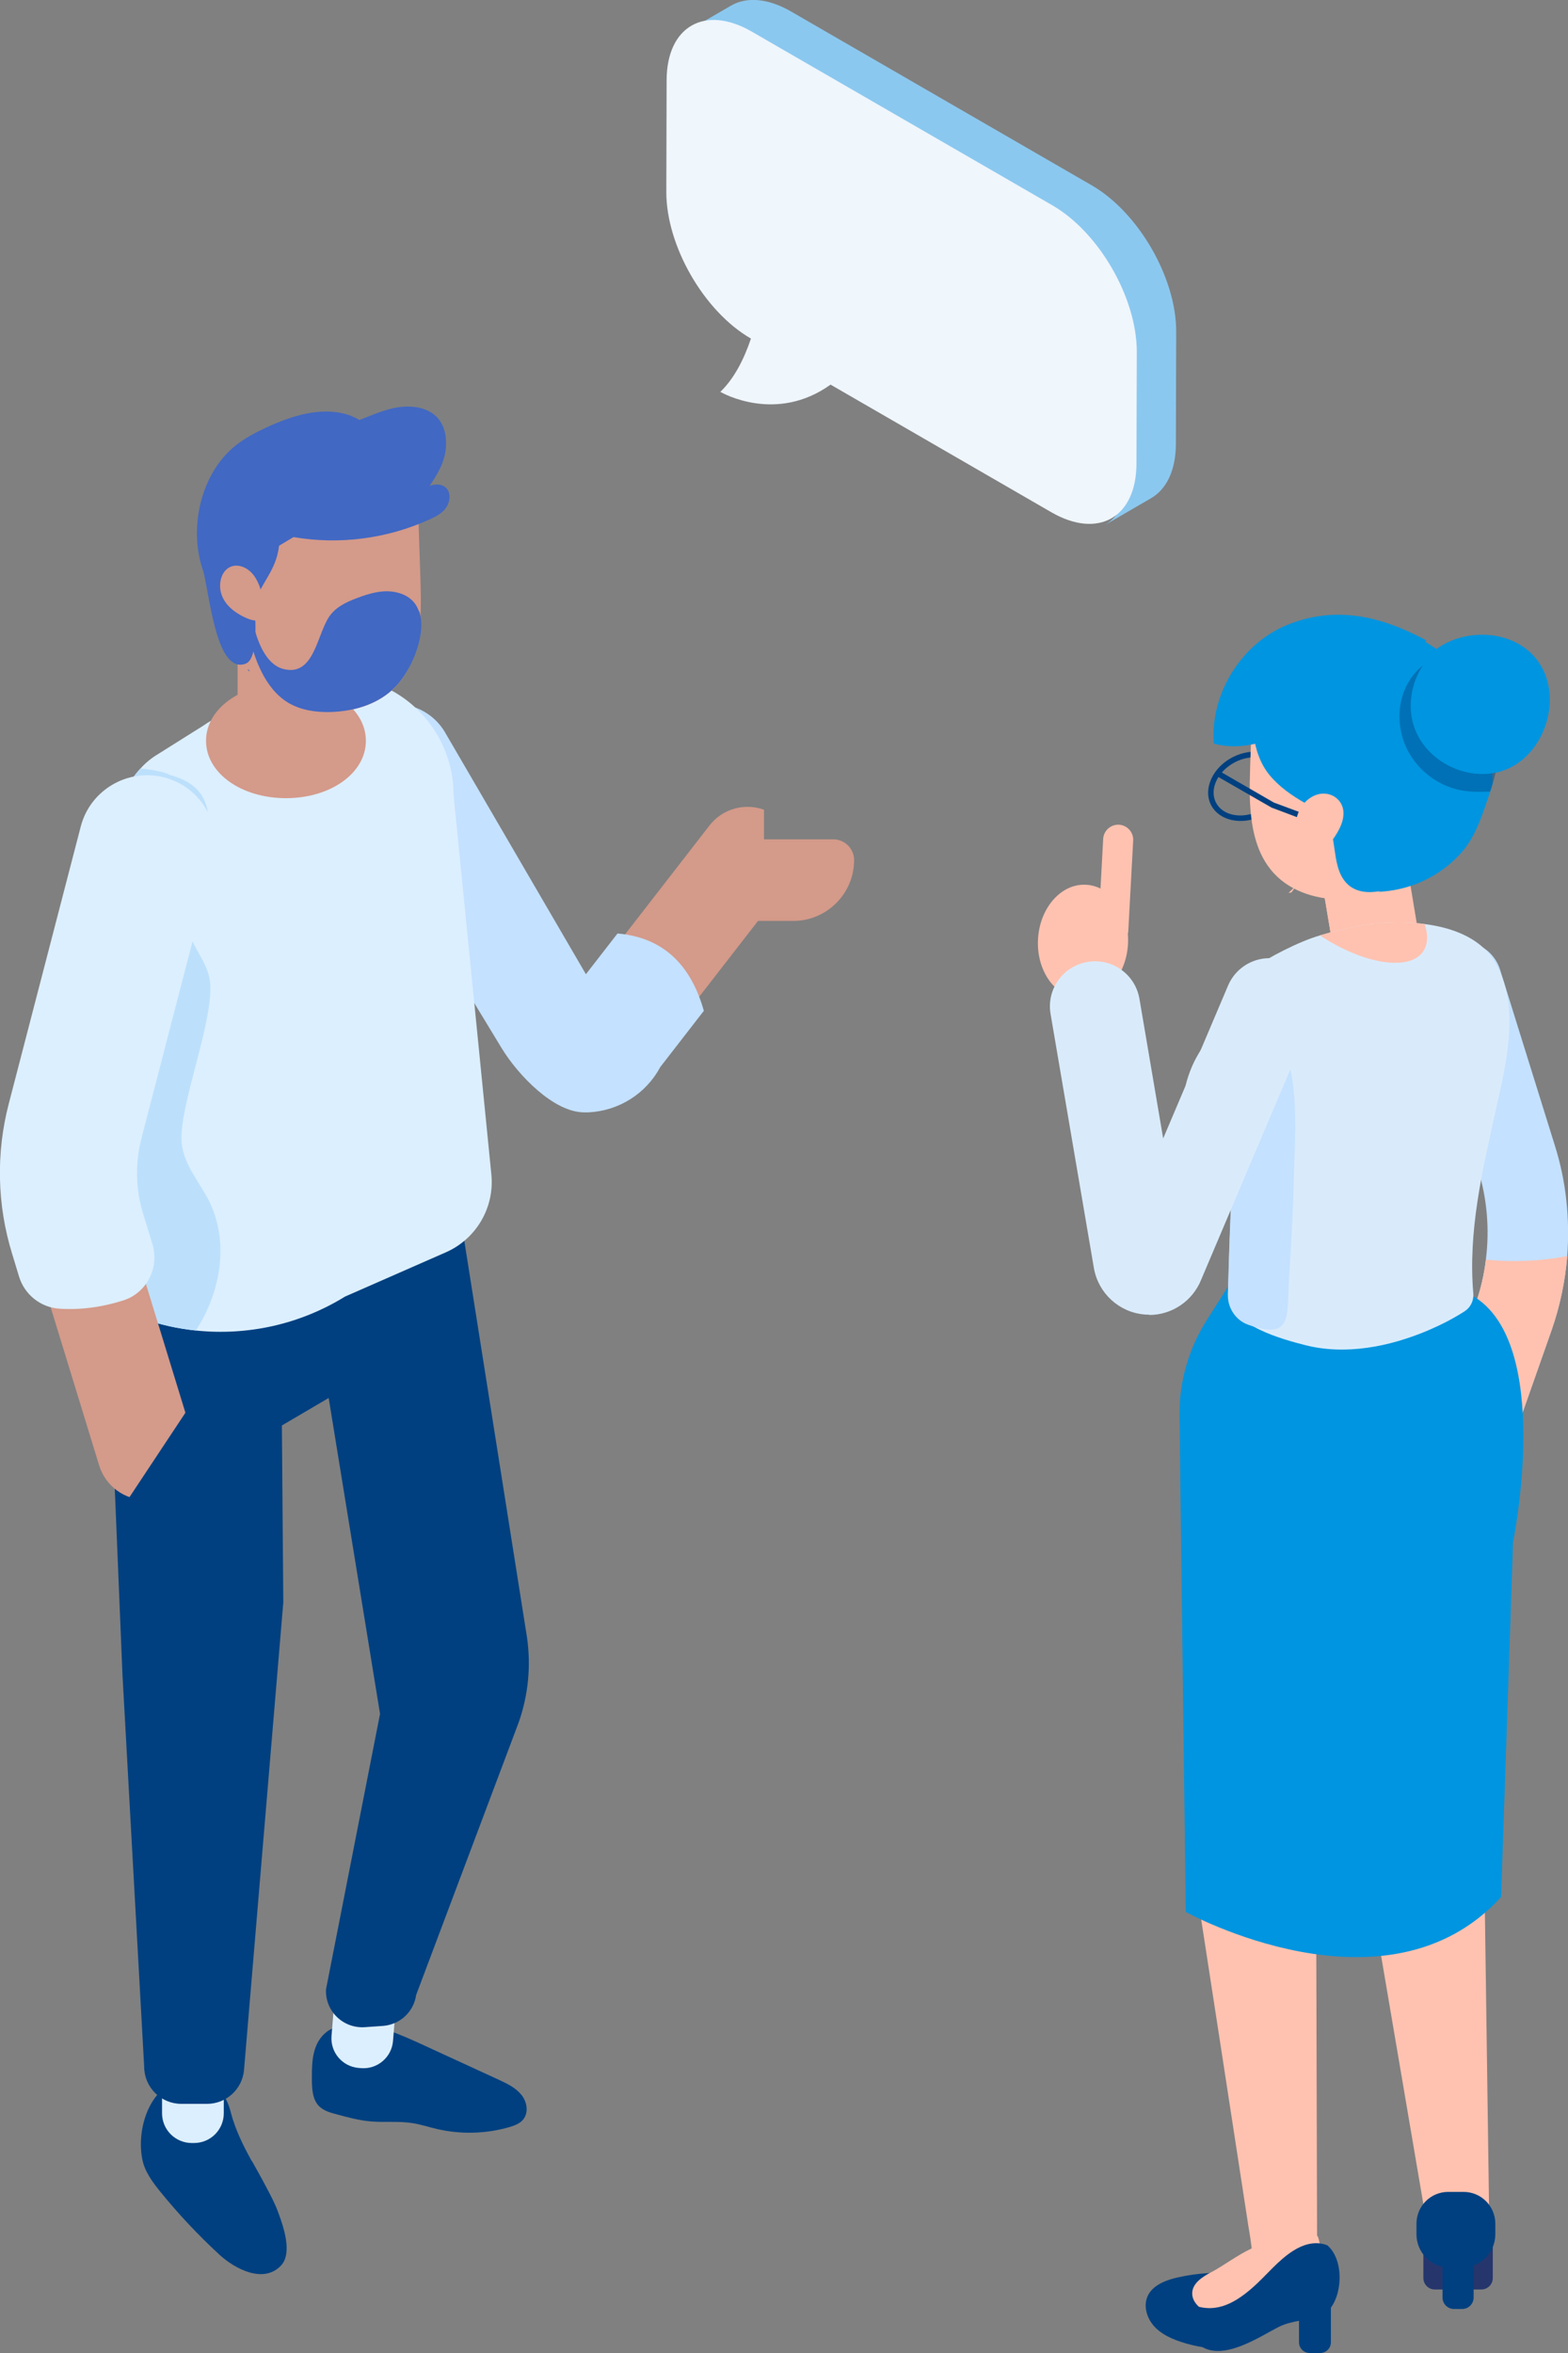 <svg width="122" height="183" viewBox="0 0 122 183" fill="none" xmlns="http://www.w3.org/2000/svg">
<rect x="0" y="0" width="122" height="183" fill="#808080" stroke="none"/>
<g clip-path="url(#clip0_311_1233)">
<path d="M61.739 71.623H56.791C55.899 71.623 55.178 70.89 55.178 70.01V66.892C55.178 66 55.911 65.279 56.791 65.279H64.842C65.734 65.279 66.455 66.012 66.455 66.892C66.455 69.496 64.329 71.623 61.727 71.623H61.739Z" fill="#D49A8A"/>
<path d="M59.455 62.98C57.952 62.43 56.217 62.882 55.191 64.215L45.624 76.549L34.652 57.724C33.564 55.939 31.255 55.377 29.471 56.452C27.687 57.54 27.125 59.851 28.201 61.636L39.832 80.803C40.932 82.6 43.437 85.375 45.538 85.375C45.636 85.375 45.734 85.375 45.832 85.375C47.933 85.278 49.803 84.08 50.756 82.221L59.443 71.024V62.98H59.455Z" fill="#D49A8A"/>
<path d="M48.055 72.589L45.587 75.767L34.603 56.917C33.32 54.79 30.558 54.118 28.433 55.413C26.306 56.697 25.634 59.46 26.93 61.587L39.05 81.549C40.297 83.591 43.07 86.512 45.453 86.512C45.563 86.512 45.672 86.512 45.795 86.512C48.165 86.39 50.267 85.058 51.379 82.98L54.763 78.615C53.834 75.315 51.843 72.931 48.055 72.601V72.589Z" fill="#C4E1FF"/>
<path d="M26.587 157.61C25.707 157.597 24.95 158.282 24.608 159.089C24.266 159.896 24.266 160.8 24.266 161.668C24.266 162.438 24.302 163.294 24.84 163.82C25.194 164.162 25.695 164.309 26.172 164.431C27.064 164.675 27.968 164.92 28.896 164.993C29.947 165.079 31.01 164.957 32.049 165.115C32.709 165.213 33.356 165.433 34.004 165.58C35.849 166.008 37.803 165.959 39.624 165.433C40.027 165.311 40.455 165.164 40.712 164.834C41.151 164.284 41.005 163.441 40.553 162.903C40.113 162.365 39.453 162.047 38.818 161.754C36.899 160.874 34.981 159.993 33.075 159.113C31.193 158.245 29.251 157.365 27.186 157.328C26.526 157.316 25.659 157.61 25.72 158.27L26.599 157.585L26.587 157.61Z" fill="#004080"/>
<path d="M28.782 152.366L28.599 152.351C27.328 152.247 26.214 153.194 26.11 154.465L25.794 158.34C25.69 159.612 26.636 160.727 27.907 160.831L28.09 160.846C29.361 160.949 30.476 160.003 30.579 158.731L30.896 154.856C31 153.585 30.053 152.47 28.782 152.366Z" fill="#DCEFFE"/>
<path d="M19.598 168.062C19.965 168.722 20.344 169.382 20.686 170.042C21.04 170.714 21.407 171.387 21.663 172.108C22.054 173.171 22.775 175.237 21.859 176.203C20.478 177.658 18.23 176.411 17.106 175.384C15.444 173.856 13.893 172.206 12.463 170.445C11.852 169.687 11.253 168.881 11.07 167.927C10.496 165.006 12.206 160.874 15.786 161.839C17.094 162.194 17.656 163.111 17.961 164.297C18.303 165.617 18.914 166.851 19.574 168.049L19.598 168.062Z" fill="#004080"/>
<path d="M15.102 158.16H14.919C13.643 158.16 12.609 159.195 12.609 160.471V164.358C12.609 165.634 13.643 166.668 14.919 166.668H15.102C16.377 166.668 17.411 165.634 17.411 164.358V160.471C17.411 159.195 16.377 158.16 15.102 158.16Z" fill="#DCEFFE"/>
<path d="M25.048 85.693L12.927 89.899L8.089 95.424L9.531 130.288L11.217 160.727C11.217 162.328 12.512 163.624 14.113 163.624H16.104C17.607 163.624 18.865 162.475 18.988 160.972L22.042 124.628L21.932 110.864L25.573 108.724L29.569 133.295L25.366 154.713C25.28 156.4 26.697 157.781 28.396 157.659L29.801 157.561C31.12 157.463 32.196 156.461 32.379 155.153L40.358 133.955C41.103 131.841 41.323 129.579 41.005 127.354L35.275 91.121L25.048 85.706V85.693Z" fill="#004080"/>
<path d="M35.286 61.782L38.231 91.341C38.488 93.908 37.058 96.353 34.7 97.392L26.843 100.84C23.337 103.003 19.268 103.896 15.248 103.48C13.843 103.333 12.438 103.028 11.082 102.539L8.101 101.475L9.2 63.922C9.261 62.345 9.884 60.878 10.935 59.765C11.326 59.325 11.79 58.946 12.328 58.629L14.992 56.954L15.737 56.489C17.741 55.083 21.651 53.629 25.145 53.213C25.842 53.127 26.501 53.079 27.137 53.079C28.542 53.079 29.8 53.311 30.704 53.837C33.527 55.487 35.286 58.506 35.286 61.782Z" fill="#DCEFFE"/>
<path d="M15.248 103.48C13.843 103.333 12.438 103.027 11.082 102.538L8.101 101.475L9.2 63.922C9.261 62.344 9.884 60.878 10.935 59.765C11.522 59.826 12.108 59.912 12.682 60.059C12.854 60.107 13.025 60.169 13.171 60.254C13.99 60.486 14.76 60.804 15.322 61.391C16.641 62.772 16.323 65.009 15.664 66.806C15.028 68.616 14.149 70.51 14.65 72.356C15.016 73.677 16.03 74.74 16.299 76.085C16.861 78.933 13.855 86.035 14.136 88.92C14.307 90.571 15.493 91.903 16.25 93.37C17.851 96.561 17.203 100.46 15.236 103.48H15.248Z" fill="#BCE0FC"/>
<path d="M22.249 62.076C18.767 62.076 16.03 60.12 16.03 57.614C16.03 55.108 18.767 53.152 22.249 53.152C25.732 53.152 28.468 55.108 28.468 57.614C28.468 60.12 25.732 62.076 22.249 62.076Z" fill="#D49A8A"/>
<path d="M26.013 55.903V48.336C26.013 47.407 25.622 46.551 24.986 45.915C24.62 45.548 24.168 45.255 23.655 45.047C23.252 44.901 22.824 44.815 22.372 44.803C22.164 44.803 21.944 44.815 21.749 44.827C20.918 44.925 20.16 45.292 19.586 45.83C18.902 46.465 18.486 47.345 18.486 48.323V55.89V56.257H18.535C18.792 57.492 20.331 58.421 22.25 58.421C24.168 58.421 25.707 57.492 25.964 56.257H26.013V55.89V55.903Z" fill="#D49A8A"/>
<path d="M32.733 47.48C32.66 49.509 32.318 51.514 31.121 53.017C29.813 54.68 27.687 55.34 25.683 55.389C24.572 55.413 23.435 55.254 22.446 54.68C20.588 53.567 19.733 51.184 19.257 48.922C19.085 48.066 18.951 47.198 18.902 46.318C18.866 45.328 18.927 44.326 19.195 43.372C19.758 41.318 21.187 39.607 22.898 38.544C24.608 37.48 26.563 36.991 28.53 36.759C29.483 36.636 30.497 36.612 31.353 37.101C31.915 37.419 32.367 38.03 32.501 38.69C32.562 38.922 32.562 39.179 32.526 39.411C32.587 41.257 32.648 43.091 32.709 44.949C32.733 45.78 32.758 46.624 32.733 47.48Z" fill="#D49A8A"/>
<path d="M19.44 45.976C19.44 45.976 19.416 45.989 19.403 46.001C19.403 45.952 19.403 45.879 19.403 45.83C19.403 45.879 19.403 45.94 19.452 45.976H19.44Z" fill="#4168C3"/>
<path d="M19.439 45.976C19.439 45.976 19.525 45.927 19.574 45.903C19.696 45.842 19.867 45.78 19.953 45.903C20.014 45.976 19.916 46.074 19.843 46.086L20.136 46.392C19.855 46.465 19.549 46.269 19.452 45.988L19.439 45.976Z" fill="#4168C3"/>
<path d="M32.611 47.529C33.198 49.179 32.147 51.722 31.121 53.005C29.813 54.668 27.687 55.328 25.683 55.377C24.572 55.401 23.435 55.242 22.446 54.668C20.588 53.555 19.733 51.172 19.257 48.91C19.086 48.054 18.951 47.186 18.902 46.306C19.049 46.184 19.22 46.086 19.379 45.988C19.416 47.798 20.039 51.453 21.994 52.015C24.401 52.687 24.633 49.485 25.574 48.018C26.062 47.248 26.905 46.844 27.712 46.538C28.762 46.135 29.887 45.805 30.962 46.099C31.842 46.331 32.355 46.856 32.587 47.529H32.611Z" fill="#4168C3"/>
<path d="M19.44 52.223C19.44 52.223 19.355 52.101 19.306 52.027C19.306 52.076 19.306 52.125 19.306 52.162L19.452 52.211L19.44 52.223Z" fill="#4168C3"/>
<path d="M34.761 38.006C34.443 37.615 33.845 37.627 33.429 37.786C34.04 36.881 34.639 35.903 34.7 34.717C34.847 31.735 32.269 31.233 30.155 31.857C29.409 32.077 28.689 32.383 27.968 32.664C27.638 32.48 27.296 32.309 26.929 32.211C24.876 31.649 22.714 32.334 20.771 33.226C19.928 33.617 19.097 34.045 18.352 34.632C15.615 36.796 14.613 41.123 15.847 44.521C16.385 46.93 16.934 52.382 19.097 51.624C20.258 51.22 19.769 47.15 19.806 47.003C20.258 45.34 21.492 44.424 21.712 42.443L22.836 41.771C26.404 42.382 30.13 41.905 33.466 40.377C33.918 40.169 34.395 39.925 34.7 39.497C35.005 39.069 35.091 38.409 34.761 37.994V38.006Z" fill="#4168C3"/>
<path d="M20.491 46.563C20.894 46.587 21.163 47.125 21.041 47.541C20.918 47.969 20.503 48.225 20.1 48.262C19.697 48.299 19.305 48.14 18.927 47.956C18.23 47.602 17.558 47.089 17.265 46.318C16.96 45.548 17.155 44.497 17.839 44.13C18.487 43.776 19.305 44.142 19.758 44.766C20.21 45.377 20.393 46.184 20.552 46.954L20.479 46.575L20.491 46.563Z" fill="#D49A8A"/>
<path d="M11.351 116.658C9.726 116.658 8.211 115.607 7.71 113.956L2.468 96.867C1.417 93.431 1.332 89.764 2.236 86.292L7.661 65.388C8.186 63.347 10.276 62.125 12.304 62.65C14.345 63.176 15.566 65.266 15.041 67.296L9.616 88.199C9.066 90.314 9.115 92.539 9.75 94.629L14.992 111.719C15.603 113.736 14.479 115.863 12.463 116.487C12.096 116.597 11.717 116.658 11.339 116.658H11.351Z" fill="#D49A8A"/>
<path d="M4.619 101.781C6.317 101.891 8.028 101.646 9.641 101.121C11.449 100.522 12.414 98.554 11.852 96.732L11.131 94.385C10.545 92.478 10.508 90.449 11.009 88.517L16.556 67.137C16.91 65.792 16.8 64.35 16.153 63.127C15.444 61.795 14.235 60.841 12.781 60.462C9.934 59.729 7.014 61.44 6.281 64.288L0.685 85.828C-0.317 89.666 -0.232 93.701 0.941 97.502L1.479 99.275C1.906 100.681 3.153 101.683 4.619 101.781Z" fill="#DCEFFE"/>
<path d="M17.326 105.497L9.579 117.184L15.566 125.949L17.973 115.814L17.326 105.497Z" fill="#004080"/>
<path d="M114.999 90.938C115.708 93.212 115.904 95.608 115.61 97.955C115.476 99.116 115.207 100.253 114.828 101.353L110.381 114.005C109.819 115.631 110.662 117.416 112.299 117.991C112.556 118.076 112.812 118.137 113.069 118.162C114.462 118.284 115.806 117.453 116.282 116.071L120.73 103.431C121.377 101.573 121.781 99.642 121.939 97.686C122.159 94.789 121.854 91.855 120.974 89.08L116.71 75.401C116.185 73.763 114.437 72.834 112.788 73.359C111.138 73.873 110.222 75.621 110.735 77.271L114.999 90.938Z" fill="#C4E1FF"/>
<path d="M112.299 117.99C112.556 118.076 112.812 118.137 113.069 118.161C114.462 118.284 115.806 117.452 116.282 116.071L120.73 103.431C121.377 101.573 121.781 99.641 121.939 97.686C119.862 98.089 117.724 98.174 115.61 97.967C115.476 99.128 115.207 100.265 114.828 101.365L110.381 114.017C109.819 115.643 110.662 117.428 112.299 118.003V117.99Z" fill="#FFC2B0"/>
<path d="M115.501 145.508L118.03 115.081L117.382 107.795L101.877 110.069L92.897 106.182L92.75 144.676C92.75 144.676 97.1 172.878 97.136 173.159C97.161 173.343 97.601 175.617 97.478 177.071C99.69 177.181 101.107 176.509 102.757 175.299C102.72 174.626 102.635 174.113 102.5 173.881C102.5 173.917 102.488 173.942 102.476 173.844L102.402 146.999L104.785 120.655L105.481 132.941L106.325 145.447L111.468 175.665C113.118 175.653 114.218 175.617 115.867 175.531C115.928 175.494 116.001 175.47 116.063 175.433C116.026 175.286 115.977 175.152 115.904 175.018L115.488 145.52L115.501 145.508Z" fill="#FFC2B0"/>
<path d="M97.796 180.237C95.67 181.741 95.878 183.159 92.677 182.364C91.663 182.107 90.624 181.741 89.915 181.044C89.207 180.347 88.877 179.235 89.39 178.391C89.842 177.658 90.795 177.303 91.699 177.108C93.19 176.778 94.754 176.68 96.281 176.839C97.014 176.912 97.784 177.071 98.346 177.511C99.482 178.428 98.749 179.552 97.796 180.225V180.237Z" fill="#004080"/>
<path d="M115.256 171.79H111.639C111.146 171.79 110.747 172.19 110.747 172.682V177.169C110.747 177.662 111.146 178.061 111.639 178.061H115.256C115.748 178.061 116.148 177.662 116.148 177.169V172.682C116.148 172.19 115.748 171.79 115.256 171.79Z" fill="#26366D"/>
<path d="M98.822 174.296C98.431 174.431 98.015 174.81 97.38 175.335C95.779 176.668 94.142 178.037 93.018 179.797C93.348 180.788 94.435 181.509 95.621 181.863C96.525 181.594 97.343 181.289 97.649 181.142C99.433 180.323 101.009 179.039 102.121 177.426C102.255 177.23 102.389 176.961 102.255 176.766C101.656 176.191 101.07 175.617 100.471 175.042C98.687 173.306 96.036 175.788 94.24 176.717C93.556 177.071 92.786 177.573 92.761 178.33C92.737 179.052 93.397 179.602 94.044 179.907C94.68 180.213 95.376 180.396 96.073 180.47L98.822 174.284V174.296Z" fill="#FFC2B0"/>
<path d="M102.72 177.047H101.901C101.442 177.047 101.07 177.419 101.07 177.878V182.169C101.07 182.628 101.442 183 101.901 183H102.72C103.179 183 103.551 182.628 103.551 182.169V177.878C103.551 177.419 103.179 177.047 102.72 177.047Z" fill="#004080"/>
<path d="M103.282 174.626C102.561 174.345 101.694 174.394 100.692 175.005C99.446 175.763 98.517 176.998 97.417 177.951C95.915 179.259 94.399 179.993 92.554 179.149C91.944 179.516 91.528 179.944 91.54 180.433C91.565 181.142 92.848 182.059 93.41 182.45C95.181 183.672 98.028 181.716 99.47 180.983C100.606 180.408 101.804 180.518 102.891 180.029C104.345 179.382 104.809 175.995 103.294 174.638L103.282 174.626Z" fill="#004080"/>
<path d="M113.765 173.771H113.129C112.637 173.771 112.237 174.17 112.237 174.663V178.685C112.237 179.178 112.637 179.577 113.129 179.577H113.765C114.257 179.577 114.657 179.178 114.657 178.685V174.663C114.657 174.17 114.257 173.771 113.765 173.771Z" fill="#004080"/>
<path d="M112.666 170.47H113.875C115.232 170.47 116.344 171.57 116.344 172.939V173.77C116.344 175.201 115.183 176.35 113.765 176.35H112.788C111.358 176.35 110.21 175.188 110.21 173.77V172.939C110.21 171.582 111.31 170.47 112.678 170.47H112.666Z" fill="#004080"/>
<path d="M95.706 99.825L93.898 102.661C92.481 104.886 91.735 107.489 91.772 110.13L92.26 148.698C92.26 148.698 107.876 157.329 116.795 147.537L117.724 119.934C117.724 119.934 120.925 104.384 114.535 100.754L95.718 99.825H95.706Z" fill="#0095E0"/>
<path d="M102.084 64.203C102.084 64.203 102.109 64.215 102.121 64.227C102.121 64.178 102.121 64.117 102.121 64.068C102.121 64.117 102.121 64.166 102.072 64.203H102.084Z" fill="#4168C3"/>
<path d="M110.429 72.992H103.599L102.756 67.956L102.133 64.166H108.963L110.429 72.992Z" fill="#FFC2B0"/>
<g style="mix-blend-mode:multiply">
<path d="M107.217 67.834L103.82 72.992H103.6L102.757 67.956L107.217 67.834Z" fill="#FFC2B0"/>
</g>
<path d="M96.525 63.848C95.511 63.848 94.619 63.396 94.216 62.589C93.593 61.33 94.363 59.667 95.939 58.873C96.697 58.494 97.527 58.372 98.273 58.518C99.042 58.677 99.629 59.105 99.947 59.716C100.57 60.975 99.8 62.638 98.224 63.432C97.674 63.714 97.088 63.848 96.538 63.848H96.525ZM97.613 58.897C97.124 58.897 96.599 59.02 96.122 59.264C94.766 59.949 94.082 61.342 94.595 62.393C95.108 63.445 96.648 63.738 98.004 63.053C99.36 62.369 100.044 60.975 99.531 59.924C99.287 59.423 98.798 59.081 98.163 58.958C97.979 58.922 97.796 58.897 97.613 58.897Z" fill="#004080"/>
<path d="M116.135 60.964C116.123 58.751 115.671 56.563 115.28 54.326C114.217 52.468 112.69 50.927 110.772 49.852C107.607 49.717 104.284 49.656 101.473 51.098C99.311 52.211 97.942 56.147 97.564 58.421C97.405 59.387 97.356 60.364 97.454 61.343C98.26 69.166 108.426 72.124 113.667 66.355C114.791 65.12 115.329 63.421 115.952 61.55C116.013 61.367 116.074 61.159 116.135 60.964Z" fill="#0095E0"/>
<path d="M97.246 62.112C97.319 64.129 97.661 66.122 98.846 67.601C100.141 69.251 102.243 69.911 104.234 69.96C105.334 69.985 106.47 69.826 107.448 69.251C109.281 68.151 110.148 65.78 110.612 63.542C110.783 62.687 110.906 61.831 110.954 60.963C110.991 59.985 110.93 58.983 110.673 58.041C110.111 56 108.694 54.313 106.996 53.249C105.297 52.186 103.355 51.709 101.412 51.477C100.471 51.355 99.457 51.33 98.614 51.819C98.052 52.137 97.612 52.736 97.478 53.396C97.416 53.629 97.416 53.885 97.453 54.117C97.392 55.951 97.331 57.773 97.27 59.606C97.246 60.425 97.221 61.269 97.246 62.124V62.112Z" fill="#FFC2B0"/>
<path d="M110.967 49.803C107.497 47.932 103.978 47.076 100.203 48.58C96.623 50.01 94.179 53.898 94.435 57.748C94.435 57.797 94.472 57.846 94.521 57.858C96.317 58.298 97.93 57.895 99.653 57.174C100.765 56.709 101.815 56.11 102.805 55.438L110.955 49.876C110.955 49.876 110.955 49.839 110.955 49.803H110.967Z" fill="#0095E0"/>
<path d="M114.071 58.665C114.107 60.034 113.839 61.611 113.289 63.127C112.629 64.973 111.48 66.929 109.917 68.151C108.646 69.141 106.043 70.07 104.748 68.665C103.477 67.283 104.186 64.814 102.928 63.42C102.561 63.017 102.06 62.76 101.596 62.491C100.533 61.892 99.507 61.183 98.737 60.23C96.794 57.822 97.1 52.956 99.8 51.159C101.889 49.766 104.907 49.374 107.314 50.022C108.133 50.242 108.902 50.585 109.611 51.025C109.648 51.049 109.684 51.074 109.745 51.11C112.275 52.736 114.022 55.633 114.083 58.665H114.071Z" fill="#0095E0"/>
<path d="M102.598 62.589C102.732 62.662 102.891 62.662 103.038 62.626C103.05 62.589 103.038 62.552 103.062 62.516L102.598 62.589Z" fill="#FFC2B0"/>
<g style="mix-blend-mode:multiply" opacity="0.43">
<path d="M113.032 50.523C112.922 50.585 112.8 50.646 112.69 50.719C112.335 50.866 111.981 51.012 111.639 51.159C111.394 51.281 111.162 51.416 110.942 51.575C109.134 52.846 108.462 55.242 109.158 57.467C109.794 59.508 111.639 61.11 113.74 61.477C113.936 61.513 114.131 61.538 114.315 61.55C114.754 61.587 115.194 61.587 115.634 61.574C115.732 61.574 115.83 61.574 115.94 61.574C116.746 59.191 117.064 56.55 116.661 54.411C116.636 54.252 116.599 54.105 116.563 53.959C116.551 53.885 116.526 53.812 116.502 53.739C116.416 53.665 116.306 53.592 116.208 53.518C115.61 53.091 112.567 50.915 111.871 51.281L113.166 50.609L113.007 50.548L113.032 50.523Z" fill="#004080"/>
</g>
<path d="M110.344 52.076C112.067 48.873 117.26 48.396 119.532 51.245C121.805 54.093 120.192 59.056 116.673 60.022C114.083 60.731 111.077 59.239 110.1 56.733C109.122 54.227 110.344 51.074 112.751 49.9L110.332 52.064L110.344 52.076Z" fill="#0095E0"/>
<path d="M100.496 69.41C100.411 69.41 100.337 69.435 100.252 69.447L100.875 68.848C100.741 69.031 100.618 69.227 100.484 69.41H100.496Z" fill="#FFC2B0"/>
<path d="M96.036 90.143C95.889 90.143 95.633 97.307 95.547 100.656C95.547 100.742 95.559 100.84 95.572 100.925C95.914 103.113 99.75 104.152 101.51 104.605C104.674 105.424 108.108 104.739 111.089 103.48C112.066 103.064 113.032 102.575 113.948 101.989C114.412 101.695 114.681 101.157 114.632 100.595C114.217 95.779 115.329 91.072 116.367 86.403C117.198 82.711 118.408 77.955 116.135 74.545C116.013 74.361 115.879 74.19 115.732 74.031C114.583 72.76 112.763 72.112 110.857 71.868C108.926 71.611 106.91 71.758 105.42 72.075C104.577 72.247 103.648 72.467 102.707 72.748C101.021 73.237 98.736 74.447 97.441 75.315C95.608 76.562 95.437 77.992 94.521 79.838C93.825 81.244 93.177 81.769 92.578 83.359C92.383 83.872 92.224 84.398 92.175 84.948C91.955 87.307 93.922 89.324 96.048 90.143H96.036Z" fill="#D9EBFB"/>
<path d="M100.789 87.93C100.789 84.752 100.484 80.804 98.59 80.608C96.232 80.364 95.878 85.217 94.9 86.916C94.546 87.539 94.118 88.089 93.642 88.591C94.314 89.263 95.157 89.801 96.024 90.131C95.878 90.131 95.621 97.294 95.535 100.644C95.499 101.72 96.146 102.685 97.112 103.028C100.557 104.238 100.117 102.429 100.288 99.58C100.447 96.928 100.618 94.263 100.667 91.598C100.667 90.987 100.765 89.556 100.777 87.906L100.789 87.93Z" fill="#C4E1FF"/>
<path d="M80.763 73.041C80.629 75.486 82.083 77.552 84.026 77.65C85.969 77.747 87.63 75.865 87.765 73.42C87.899 70.975 86.445 68.909 84.502 68.811C82.572 68.701 80.898 70.596 80.763 73.041Z" fill="#FFC2B0"/>
<path d="M86.555 73.493C87.202 73.53 87.752 73.029 87.789 72.393L88.168 65.376C88.204 64.728 87.703 64.178 87.068 64.141C86.42 64.105 85.87 64.606 85.834 65.242L85.455 72.259C85.418 72.906 85.919 73.457 86.555 73.493Z" fill="#FFC2B0"/>
<path d="M89.414 102.245C89.292 102.245 89.17 102.245 89.048 102.233C87.068 102.062 85.456 100.583 85.113 98.627L81.741 78.86C81.411 76.953 82.694 75.144 84.612 74.814C86.519 74.484 88.327 75.767 88.657 77.686L90.502 88.542L95.548 76.659C96.305 74.875 98.358 74.043 100.142 74.801C101.926 75.559 102.757 77.613 101.999 79.398L93.471 99.495C92.811 101.17 91.198 102.27 89.414 102.27V102.245Z" fill="#D9EBFB"/>
<path d="M102.085 63.995L98.932 62.809L94.619 60.328L94.839 59.949L99.115 62.418L102.243 63.579L102.085 63.995Z" fill="#004080"/>
<path d="M104.528 63.163C104.565 63.836 104.235 64.484 103.868 65.046C103.636 65.401 103.379 65.755 103.025 66.012C102.683 66.269 102.231 66.403 101.816 66.305C100.52 65.987 100.643 64.08 101.046 63.139C101.351 62.43 102.011 61.831 102.781 61.733C103.673 61.623 104.479 62.247 104.528 63.151V63.163Z" fill="#FFC2B0"/>
<path d="M110.735 73.995C109.672 75.559 106.092 74.997 102.695 72.748C103.636 72.467 104.565 72.247 105.408 72.075C106.898 71.758 108.927 71.611 110.845 71.868C111.126 72.699 111.102 73.445 110.735 73.982V73.995Z" fill="#FFC2B0"/>
<path d="M87.862 36.637L87.886 27.933C87.886 23.74 84.954 18.642 81.313 16.54L57.927 3.019C56.094 1.956 54.433 1.858 53.235 2.555C54.445 1.846 55.667 1.137 56.876 0.44C58.074 -0.257 59.736 -0.159 61.568 0.905L84.942 14.413C88.583 16.515 91.528 21.613 91.515 25.806L91.491 34.51C91.491 36.588 90.746 38.055 89.573 38.739L85.932 40.854C87.117 40.17 87.85 38.703 87.862 36.624V36.637Z" fill="#8BC8EF"/>
<path d="M58.489 2.457C54.849 0.355 51.879 2.042 51.867 6.235L51.843 14.938C51.843 19.131 54.775 24.229 58.428 26.332C57.879 27.97 57.097 29.473 56.046 30.476C56.241 30.586 60.408 32.933 64.623 29.913L81.802 39.84C85.443 41.942 88.412 40.255 88.424 36.062L88.449 27.358C88.449 23.165 85.516 18.068 81.875 15.965L58.489 2.457Z" fill="#EFF6FC"/>
</g>
<defs>
<clipPath id="clip0_311_1233">
<rect width="122" height="183" fill="white"/>
</clipPath>
</defs>
</svg>
